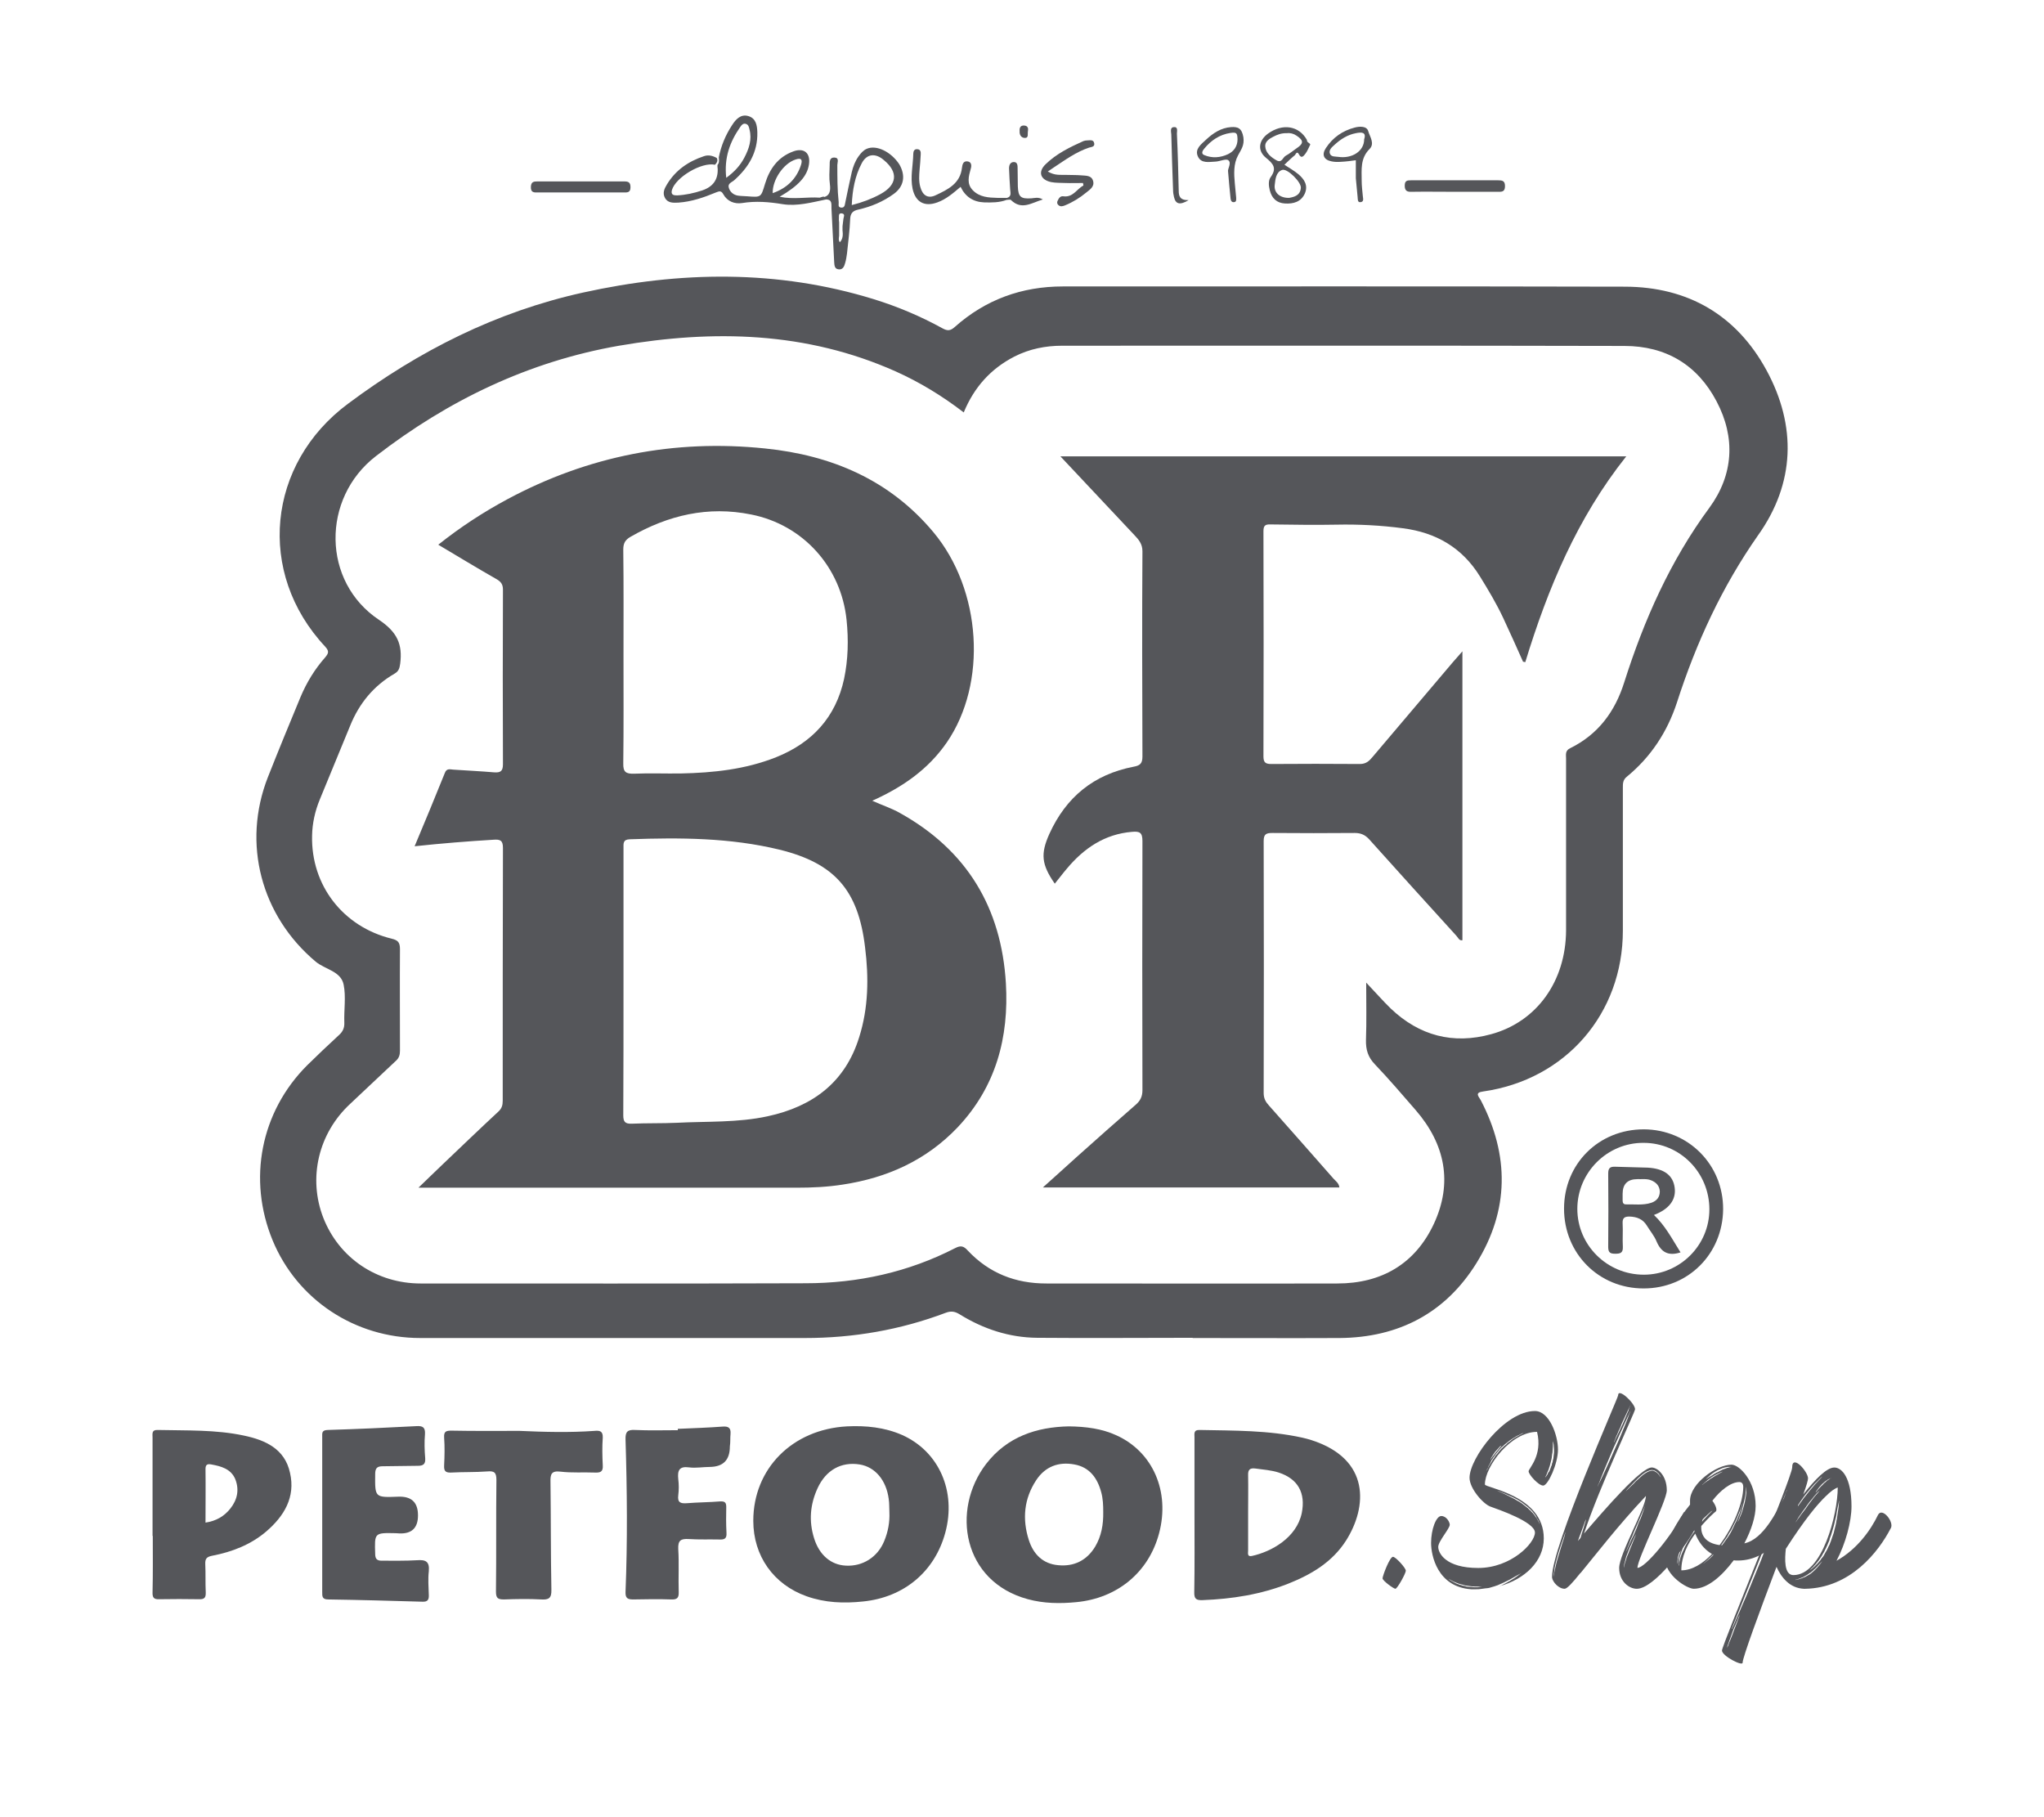 <svg viewBox="0 0 907.1 806.4" height="806.4" width="907.1" xmlns="http://www.w3.org/2000/svg" data-name="Calque 1" id="Calque_1">
  <g data-name="Calque 3" id="Calque_3">
    <g data-name="logo gris" id="logo_gris">
      <g>
        <g>
          <path style="fill: #55565a; stroke-width: 0px;" d="M495.5,636.9c-6.5-3-13.5-3.9-21.2-4-14.2.3-27.3,4.5-36.7,16.7-15.6,20.4-10.4,52.2,18.6,60,7,1.9,14.2,2,21.4,1.3,18.2-1.7,32.2-13.2,36.8-30.6,4.9-18.5-2.8-36.1-18.9-43.4h0ZM486,686.3c-3.7,6.1-9.4,8.9-16.4,8.2-6.8-.6-11-4.9-13-11.1-3-9.3-2.2-18.4,3.3-26.7,4-6,9.9-8.2,16.9-6.9,6.7,1.2,10.2,6,11.9,12.3.8,2.9.9,5.8.9,8.8.1,5.5-.8,10.7-3.6,15.4h0Z"></path>
          <path style="fill: #55565a; stroke-width: 0px;" d="M400.3,636.7c-7.8-3.4-16-4.2-24.4-3.8-24.3,1.3-41.6,18.8-41.6,41.9,0,15.6,9,28.3,23.7,33.5,8.2,2.9,16.5,3.2,25,2.3,18.1-1.8,31.8-13.2,36.5-30.5,5-18.4-2.8-36.1-19.2-43.4h0ZM392.4,683.8c-2.9,7.1-9.5,11.3-17,10.9-6.6-.3-11.8-4.7-14.1-12.1-2.4-7.6-1.8-15,1.5-22.2,3.7-8.1,10.5-11.9,18.7-10.6,6.8,1.1,11.8,6.9,12.9,15.3.3,2,.2,3.9.3,5.9.2,4.4-.6,8.7-2.3,12.8h0Z"></path>
          <path style="fill: #55565a; stroke-width: 0px;" d="M582,639c-1.3-.4-2.7-.8-4.1-1.1-15-3.3-30.2-3.1-45.5-3.4-2.8-.1-2.3,1.7-2.3,3.3v34.3h0c0,11.4.1,22.9-.1,34.3-.1,3.1.9,3.7,3.7,3.6,13.1-.5,25.8-2.5,38-7.3,10.3-4.1,19.6-9.6,25.7-19.2,9.3-14.7,11-36-15.4-44.5h0ZM577.7,671.4c-2.3,10.9-13.4,17.1-22.1,19-2.2.5-1.7-1.3-1.7-2.4v-16.9c0-5.6.1-11,0-16.5-.1-2.5.8-3.3,3.2-3,3.5.5,7,.7,10.4,1.8,8.5,2.8,12,9,10.2,18h0Z"></path>
          <path style="fill: #55565a; stroke-width: 0px;" d="M108.3,637c-12.6-2.7-25.5-2.2-38.3-2.5-2.8-.1-2.3,1.7-2.3,3.4v43.6h.1c0,8.3.1,16.6-.1,24.9-.1,2.4.5,3.3,2.9,3.2,5.9-.1,11.9-.1,17.8,0,2.5.1,3-.9,2.9-3.2-.2-4.1,0-8.2-.2-12.3-.1-2.4.5-3.3,3.1-3.8,8.8-1.7,17.1-4.9,24-10.8,7.9-6.8,13-15.2,10.5-26-2.3-10.6-10.9-14.5-20.4-16.5h0ZM102.2,669.4c-2.7,3.4-6.3,5.5-11,6.2,0-8.1.1-15.9,0-23.8,0-2.1,1-2.3,2.6-2,4.4.8,8.7,2,10.6,6.5,1.9,4.8.9,9.2-2.2,13.1Z"></path>
          <path style="fill: #55565a; stroke-width: 0px;" d="M190.3,697.2c.4-4.4-1.4-5.2-5.3-4.9-5.2.3-10.4.2-15.6.2-2,0-2.9-.7-2.9-3-.3-9.4-.4-9.4,9.1-9.2.6,0,1.1.1,1.7.1,5.5.2,8.2-2.5,8.2-8,0-5.8-2.9-8.5-8.7-8.3-10.5.4-10.4.4-10.3-10,0-2.6.8-3.5,3.3-3.5,5.2,0,10.4-.2,15.6-.2,2.4,0,3.5-.7,3.3-3.4-.3-3.5-.4-7.1-.1-10.6.2-3.1-1-3.8-3.9-3.6-13.1.7-26.2,1.3-39.3,1.7-2.7.1-2.4,1.4-2.4,3.2v68.6c0,2-.1,3.4,2.7,3.4,13.9.2,27.9.6,41.8,1,2.3.1,2.9-.9,2.8-3-.1-3.5-.4-7,0-10.5h0Z"></path>
          <path style="fill: #55565a; stroke-width: 0px;" d="M263.9,634.9c-11.1.8-22.3.5-33.4,0-10,0-20,.1-30-.1-2.4,0-3.6.2-3.4,3.1.3,4.1.2,8.2,0,12.3-.1,2.3.4,3.3,3,3.2,5.4-.3,10.7-.1,16.1-.5,3.2-.3,4.1.5,4.1,3.8-.2,16.5,0,33-.2,49.5,0,3,.9,3.5,3.6,3.5,5.5-.2,11-.3,16.5,0,3.4.2,4.6-.6,4.5-4.3-.3-15.9-.2-31.9-.4-47.8-.1-3.5.4-5.1,4.5-4.6,5,.6,10.1.2,15.2.4,2.4.1,3.7-.3,3.5-3.2-.2-4.1-.3-8.2,0-12.3.1-2.9-1.3-3.2-3.6-3h0Z"></path>
          <path style="fill: #55565a; stroke-width: 0px;" d="M324.2,636.2c.2-2.6-.9-3.4-3.5-3.2-6.6.5-13.2.7-19.9,1v.6c-6.3,0-12.7.2-19-.1-3.4-.2-4.3.9-4.2,4.2.7,22.6.9,45.1,0,67.7-.1,2.8,1,3.3,3.4,3.3,5.6-.1,11.3-.2,16.9,0,2.6.1,3.4-.7,3.3-3.3-.2-6.3.2-12.7-.2-19-.2-4,1.2-4.7,4.7-4.5,4.5.3,9,.1,13.5.2,2.2.1,3.4-.3,3.2-3-.2-3.8-.2-7.6-.1-11.4,0-2-.6-2.6-2.7-2.5-4.9.4-9.9.4-14.8.8-2.8.2-4.2-.3-3.8-3.5.3-2.4.3-4.8,0-7.2-.4-3.8.4-5.8,4.8-5.2,3,.4,6.2-.2,9.3-.2,5.9-.1,8.8-3.1,8.8-9.1.3-1.9.1-3.8.3-5.6h0Z"></path>
          <g style="isolation: isolate;">
            <path style="fill: #55565a; stroke-width: 0px;" d="M623.88,696.96c0,1.16-3.76,8-4.63,8-.77,0-5.69-3.57-5.69-4.63s3.18-9.55,4.63-9.55c1.16,0,5.69,4.92,5.69,6.17Z"></path>
            <path style="fill: #55565a; stroke-width: 0px;" d="M678.36,652.89c0-1.35,6.36-7.04,3.76-17.55-11.57,0-23.14,15.24-23.14,23.34,0,1.54,26.13,4.73,26.13,23.92,0,10.13-8.39,18.13-19.67,21.22.1-.1.39-.19.77-.29l2.03-1.06c1.45-.77,2.6-1.45,3.67-2.12,1.06-.67,1.74-1.25,2.41-1.74l.87-.58-.19.1-.77.39c-.68.39-1.54.77-2.6,1.45-1.06.67-2.22,1.25-3.66,1.93-.67.29-1.35.67-2.12.96-.19.1-.58.19-1.06.48l-1.16.39c-.67.29-1.45.39-2.22.68-.77.29-1.54.29-2.31.38l-2.12.29c-.67.1-1.25.1-1.93.1h-2.22c-14.95-1.06-17.74-15.04-17.74-20.54,0-5.98,2.22-11.96,4.53-11.96s3.76,2.7,3.76,3.86c0,1.74-5.11,7.33-5.11,9.84,0,2.7,3.18,9.35,17.74,9.35s25.17-10.99,25.17-15.72-16.49-10.32-19.67-11.48c-3.18-1.06-9.35-8-9.35-12.83,0-8.68,15.62-29.61,29.03-29.61,6.36,0,10.22,10.71,10.22,17.07s-4.44,16.01-6.56,16.01-6.46-4.92-6.46-6.27ZM658.5,704.1h-.67c-.48,0-1.16,0-1.93-.1-.67,0-1.54,0-2.6-.1-.29,0-.77-.1-1.45-.19l-1.45-.19-1.45-.39-1.45-.39c-.87-.29-1.74-.67-2.41-.96-.67-.39-1.25-.58-1.64-.87l-.58-.29.1.1.39.29c.39.29.96.58,1.64.96.68.39,1.35.77,2.41,1.06.48.29.96.19,1.45.48l1.45.29c.48.29,1.06.19,1.54.29.48,0,.96.1,1.45.1.29.1.77.1,1.45.1h1.16l1.93-.19h.67ZM675.85,636.02c.29-.19.68-.39,1.06-.48-.1,0-.19,0-.29.1-.1.1-.39.19-.77.29-.29.1-.67.19-1.16.48-.39.29-.87.39-1.35.67-.67.29-.96.67-1.64.96l-1.74,1.16-1.83,1.45c-.67.48-1.06,1.06-1.74,1.54-.67.67-1.06,1.06-1.54,1.74s-.96,1.06-1.35,1.74c-.48.67-.87,1.16-1.25,1.83-.39.48-.58.96-.87,1.64-.29.48-.48.96-.77,1.35-.29.48-.19.87-.48,1.16-.29.29-.19.39-.29.67-.1.1-.1.19-.1.29l.1-.19.39-.77c.1-.19.19-.58.48-1.06l.87-1.35.96-1.64c.39-.48.77-1.06,1.16-1.74.48-.48.96-1.06,1.45-1.74.48-.48.87-1.16,1.54-1.64.67-.67,1.06-1.06,1.74-1.54.48-.67,1.06-.96,1.74-1.45.48-.48,1.16-.87,1.64-1.25.67-.29.96-.67,1.64-.96.87-.48,1.64-.96,2.41-1.25ZM661.58,647.49c-.1.1-.1.19-.1.29q.1,0,.1-.1s0-.1.1-.19c.1-.29.19-.48.48-.87l.77-.96.87-1.16c.67-.77,1.25-1.45,1.74-2.12.29-.29.48-.39.58-.67l.19-.29-.29.19c-.29.1-.39.29-.67.58l-.87.96-.96,1.06-.87,1.25c-.29.39-.39.77-.68,1.06-.29.38-.29.67-.39.96ZM665.34,661.76l-.68-.19c-.1,0-.19,0-.29-.1l.19.1.77.29,2.6,1.16,3.47,1.74c.67.39,1.35.67,2.03,1.16.67.29,1.25.77,1.93,1.16l1.83,1.45c.29.29.58.39.87.68l.77.77c.29.19.58.48.77.77l.67.67c.58.67.96,1.16,1.16,1.54.48.58.77,1.06.87,1.35.29.48.48.77.58,1.06l.48.96c0-.1,0-.19-.1-.29l-.29-.77c-.1-.29-.29-.67-.58-1.06-.29-.48-.48-.77-.77-1.45-.29-.48-.67-.96-1.06-1.45l-.67-.87c-.29-.19-.58-.48-.77-.77-.19-.1-.48-.39-.87-.77-.29-.29-.48-.39-.87-.68l-1.83-1.45-1.93-1.25-2.03-1.06-1.93-.87-1.74-.77-2.6-1.06ZM685.98,655.01c-.1.38-.19.58-.19.48q-.1.1-.1.19l.1-.1.39-.48c.1-.29.29-.48.48-.67.1-.19.19-.58.48-1.06l.39-.48.29-.67c.1-.39.39-.87.48-1.35.29-.48.39-.87.48-1.54.29-.48.29-1.06.39-1.54.29-.67.19-1.16.29-1.64l.19-1.64c0-1.06,0-1.93-.1-2.8,0-.77-.19-1.45-.29-1.93-.1-.1-.1-.29-.1-.58v-.19,2.7l-.19,2.8c-.29,1.06-.19,2.03-.48,3.09l-.39,1.54-.39,1.54c-.29.48-.19.87-.48,1.35-.1.48-.29.87-.48,1.16l-.39,1.06-.39.77Z"></path>
            <path style="fill: #55565a; stroke-width: 0px;" d="M752.61,677.68c-3.86,7.71-18.42,27.29-26.23,27.29-3.28,0-7.81-3.09-7.81-9.26s11.86-26.71,11.86-31.92c-12.44,13.21-22.18,25.94-28.64,33.75,0,.1-.19.29-.48.48-3.47,4.34-5.88,6.94-6.94,6.94-2.7,0-5.3-2.99-5.59-4.92v-.48c0-13.5,29.32-79.27,29.32-80.43,0-3.57,7.52,3.57,7.52,6.17,0,1.25-15.72,34.24-22.66,55.16,9.35-10.9,25.27-29.32,30.09-29.32,2.22,0,6.65,3.28,6.65,10.12,0,4.82-13.02,30.28-13.02,34.43,3.57,0,15.43-14.56,20.54-24.59.77-1.06,7.23,2.41,5.4,6.56ZM694.85,679.7l.29-.87-.29.87c-.29.67-.58,1.25-.87,2.31-.29,1.06-.77,2.12-1.16,3.28l-1.25,3.86-1.06,3.86c-.29,1.25-.58,2.41-.67,3.47-.1.67-.19,1.06-.19,1.35-.1.29-.1.58-.1,1.06,0,.29.1.58.1.67v.29-.96c0-.29.1-.67.1-1.06l.29-1.35.77-3.38,1.16-3.86,1.16-3.86c.39-1.16.77-2.22,1.06-3.28s.39-1.74.67-2.41ZM701.41,682.4c.39-1.45.87-2.8,1.25-4.05s.67-2.41.96-3.18l.19-.87c0-.1,0-.29.1-.39l-.48,1.16-1.16,3.18c-.48,1.25-.96,2.8-1.64,4.44l-.39,1.06,1.16-1.35ZM709.12,659.16c-.1.19-.1.29-.1.39.19-.48.39-.96.68-1.45l1.83-3.76,2.41-5.3,2.7-6.08c1.06-2.22,1.83-4.24,2.7-6.17l2.22-5.4c.67-1.54,1.06-2.8,1.45-3.86.29-.58.48-1.06.58-1.54l-.19.39c-.1.19-.19.58-.48,1.06l-1.74,3.76-2.41,5.3c-.87,1.93-1.74,3.95-2.8,6.17l-2.6,6.17c-.87,1.93-1.54,3.76-2.22,5.4-.67,1.54-1.16,2.8-1.54,3.86-.29.48-.39.77-.48,1.06ZM716.45,639.39l-.29.77c.1-.19.29-.39.39-.67l.87-1.93,1.25-2.6,1.45-3.09,1.35-3.09c.39-1.06.77-1.93,1.16-2.7.29-.77.39-1.45.67-1.93l.29-.77-3.86,8.29c-.29.96-.77,2.03-1.35,3.09-.39,1.06-.77,1.93-1.16,2.7-.39.87-.48,1.45-.77,1.93ZM726.19,680.47l-.29.58c-.29.39-.58,1.06-.87,1.74-.29.67-.67,1.35-1.06,2.41-.48.87-.87,1.74-1.25,2.8l-1.06,2.8c-.29,1.06-.39,1.83-.68,2.6-.29.77-.19,1.45-.29,1.83v.77-.19c0-.19,0-.39.1-.58.1-.39.1-1.06.39-1.83.29-.67.48-1.45.77-2.51.39-.87.77-1.74,1.16-2.8.39-1.06.77-1.93,1.16-2.8.29-.87.67-1.74.96-2.41l.96-2.41ZM732.17,652.7c.68-.1,1.16-.29,1.83,0,.48.19.87.48,1.35.77.77.67,1.25,1.45,1.64,1.93.1.19.19.39.39.58q.1.1.1.19l-.1-.19c-.19-.1-.29-.39-.39-.67s-.29-.58-.58-.87c-.19-.48-.48-.77-.87-1.06-.48-.48-1.06-.87-1.54-.96-.68-.19-1.25-.19-1.83,0-1.45.39-2.51,1.16-3.57,2.03-1.06.87-1.93,1.74-2.99,2.8l-2.41,2.51c-.77.77-1.35,1.45-1.74,1.93l-.67.67.67-.67c.48-.39,1.06-.96,1.83-1.74s1.64-1.45,2.51-2.51c1.06-.87,1.93-1.83,2.99-2.7s2.22-1.64,3.38-2.02ZM728.02,674.01l1.25-3.47c.39-1.06.58-1.83.87-2.51l.19-.67c0-.1,0-.19.1-.29-.1,0-.1.1-.1.19l-.19.77-1.06,2.41c-.77,2.02-1.93,4.72-3.09,7.33-.67,1.45-1.16,2.7-1.64,3.95-.68,1.25-1.06,2.41-1.45,3.47l-.96,2.41c-.19.29-.29.67-.39.96.1-.29.29-.58.48-.87l1.06-2.41c.48-1.06.87-2.22,1.54-3.38.67-1.25,1.06-2.51,1.74-3.95.48-1.45.96-2.7,1.64-3.95Z"></path>
            <path style="fill: #55565a; stroke-width: 0px;" d="M797.93,668.51c-3.28,8.39-11.48,23.92-26.71,23.92-.67,0-1.16,0-1.83-.1-5.4,7.23-11.77,12.63-17.74,12.63-2.8,0-12.83-5.79-12.83-13.89,0-6.85,5.98-17.17,11.19-23.43v-1.83c0-7.43,11.67-15.91,18.42-15.91,3.47,0,10.7,7.23,10.7,18.32,0,4.73-1.93,10.71-5.01,16.59,8.68-1.83,14.27-14.37,17.94-20.64,1.25-2.31,6.36,3.09,5.88,4.34ZM744.89,691.37c0-.19.1-.48.19-.87.29-.68.39-1.35.67-2.03.1-.68.39-1.35.77-2.03l.77-1.74c.29-.48.19-.87.48-1.16l.29-.48-.29.48c-.29.29-.39.67-.68,1.06l-.87,1.74-.87,1.93c-.29.68-.29,1.45-.58,2.12-.1.39-.19.67-.19.96s-.1.58-.1.87c-.1.67-.1.96-.1,1.35v.48-.1c0-.1.1-.1.1-.38,0-.39.1-.68.19-1.35,0-.19.1-.48.19-.87ZM745.95,690.6c.19-.67.48-1.35.77-2.03l.58-1.16c.1-.29.19-.68.48-1.16l1.25-2.31,1.45-2.31c.48-.77,1.06-1.45,1.54-2.12l-.29-.87-.29.29c-.48.77-1.06,1.45-1.54,2.31l-1.45,2.31-1.25,2.41c-.29.48-.39.87-.48,1.25-.29.39-.19.77-.48,1.16-.29.77-.39,1.45-.68,2.12l-.29.96c0,.29-.1.67-.1.96-.1.68-.19,1.16-.19,1.45-.1.39,0,.67,0,.96v.29-.29c.1-.19.1-.48.1-.96.1-.39.1-.77.39-1.45.1-.67.19-1.16.48-1.83ZM759.75,689.54c-3.76-2.22-5.98-5.5-7.43-9.06-3.38,4.53-6.17,10.12-6.17,16.3,4.73,0,9.45-2.89,13.6-7.23ZM763.12,685.58c6.27-8.29,10.51-19,10.51-25.75,0-1.45-.58-2.22-1.74-2.22-3.76,0-8.39,3.66-11.96,8.29,1.45,1.93,2.22,4.05,1.54,4.73-.67.48-3.38,2.89-6.46,6.46-.29,4.15,1.93,7.62,8.1,8.49ZM760.42,689.92c-.1,0-.1-.1-.19-.1l-1.06,1.06c-.67.48-1.06,1.06-1.54,1.45-.48.48-.96.77-1.25,1.06l-.87.77c-.1.1-.19.19-.29.19l1.16-.87,1.35-1.06c.48-.38.96-.77,1.64-1.45.39-.29.67-.67,1.06-1.06ZM755.6,674.2l-.29,1.06c.48-.67.96-1.16,1.45-1.64l1.35-1.45.96-.96.96-.96-.29.19c-.29.1-.48.29-.77.58-.68.67-1.45,1.25-2.51,2.31l-.87.87ZM755.69,658.58l-.29.29h.1l.29-.29.96-.77c.39-.29.77-.58,1.45-.96.48-.39.87-.77,1.54-1.06l1.64-1.06c.68-.29,1.06-.58,1.54-.87l1.06-.58.39-.19v-.1c-.1.1-.29.1-.48.19-.19.1-.58.19-1.06.48-1.06.48-2.12,1.06-3.28,1.83-1.06.67-2.12,1.54-2.89,2.22l-.96.87ZM757.24,656.17l-.1.1.48-.29c.29-.29.67-.39,1.16-.77.67-.29,1.06-.67,1.74-1.06.29-.29.67-.29.96-.58.39-.29.67-.19,1.06-.48l1.06-.58.96-.48c.67-.29,1.35-.39,1.83-.67.39-.1.68-.19.77-.19l.68-.19h.39q.1,0,.1-.1h-1.16c-.39,0-.67,0-.87.1-.1,0-.48.1-.96.19l-.96.29-2.22.96c-.67.39-1.35.77-2.02,1.25-.58.39-1.06.77-1.54,1.25-.58.48-.96.77-1.06.96-.29.1-.19.19-.29.29ZM769.2,677.77c.29-.48.39-.96.67-1.45.48-.87.87-1.74,1.25-2.6.29-.87.67-1.64.96-2.41l1.16-3.76c.1-.48.19-.87.29-.96.1-.1.1-.29.1-.39,0,.1,0,.29-.1.39-.1.29-.29.58-.39.96-.29.87-.67,2.22-1.35,3.67l-.96,2.41c-.39.87-.77,1.74-1.25,2.6l-.67,1.35c-.29.48-.39.96-.67,1.35-.68,1.06-1.16,1.74-1.64,2.8-.67.87-1.16,1.74-1.83,2.6l-.96,1.35h.39l.87-1.16c.67-.87,1.16-1.74,1.83-2.6.67-1.06,1.16-1.74,1.64-2.8l.67-1.35ZM774.02,667.74c.29-1.06.48-2.02.58-2.89.29-1.06.29-1.93.39-2.7v-2.6.19c0,.1-.1.29-.1.58,0,.39-.1,1.06-.19,1.83s-.1,1.54-.39,2.6l-.67,2.89-.77,2.99-.87,2.41c-.29.77-.39,1.35-.67,1.74-.1.19-.1.39-.1.48s0,.1-.1.19l.29-.58c.29-.39.48-.96.77-1.74.29-.67.68-1.54.96-2.41l.87-2.99Z"></path>
            <path style="fill: #55565a; stroke-width: 0px;" d="M839.11,678.06c-5.4,10.51-17.94,26.62-38.09,26.91h-.48c-6.27-.29-10.03-5.01-12.15-9.74-7.52,19.87-15.04,40.21-15.04,42.53,0,1.74-9.16-2.99-9.16-5.4s31.15-77.05,31.15-81.2c0-6.17,7.04,1.83,7.04,4.82,0,.67-.67,3.28-2.12,7.14,5.4-6.85,10.42-11.96,13.79-11.96s7.62,4.53,7.62,17.26c0,6.65-2.6,16.49-6.65,24.11,9.35-5.21,15.33-13.89,18.42-20.35,1.83-3.57,7.23,3.09,5.69,5.88ZM771.31,718.66l.87-2.31-.29.58c-.29.39-.48,1.06-.77,1.74-.29.68-.67,1.45-.96,2.31-.39.87-.77,1.64-1.16,2.7-.29,1.06-.68,1.83-.96,2.7l-.87,2.41-.58,1.74-.19.67.29-.58c.29-.39.39-.96.67-1.74.29-.67.67-1.45.96-2.31.39-.87.68-1.74,1.06-2.8.67-1.83,1.45-3.66,1.93-5.11ZM792.72,661.86l.29-.67h-.1l-.96,2.7c-.67,1.83-1.64,3.95-2.7,6.94-2.31,5.79-5.4,13.41-8.39,21.12l-8.49,21.22-3.86,9.55.1.1.29-.67c.29-.48.48-1.06.87-1.93.67-1.83,1.83-3.95,2.99-6.94,1.25-2.8,2.7-6.17,4.15-9.74l4.63-11.28c1.45-3.86,2.89-7.71,4.34-11.28,1.45-3.76,2.7-6.94,3.76-9.93l1.35-4.05c.48-1.16.77-2.22,1.06-3.09.29-.87.39-1.54.67-2.02ZM795.9,698.89c12.83,0,19.67-27.1,19.67-38.86-1.45.48-3.18,1.74-5.3,3.86-3.76,3.57-9.35,10.32-17.74,23.34-.48,4.34-.87,11.67,3.38,11.67ZM796,671.12c-.19.29-.29.58-.39.87q0-.1.1-.19s.1-.19.39-.58l1.25-2.12,2.03-2.8c.67-1.06,1.54-2.12,2.41-3.18.77-1.06,1.64-2.02,2.51-3.09.77-.96,1.54-1.83,2.31-2.6l1.64-1.74c.29-.29.29-.48.39-.58l.19-.19-.19.19-.48.48c-.39.39-1.06.96-1.74,1.74-.77.67-1.54,1.45-2.41,2.51l-2.6,3.09c-.77,1.06-1.64,2.12-2.31,3.18-.77,1.06-1.25,2.03-1.93,2.89l-1.16,2.12ZM807.77,661.09l-1.54,1.54c-.67.67-1.25,1.45-1.93,2.31-.77.87-1.45,1.74-2.22,2.8-.67,1.06-1.35,1.93-2.03,2.8-.67,1.06-1.25,1.83-1.74,2.51l-1.16,1.93-.39.67.48-.67c.29-.39.58-.96,1.25-1.74.48-.77,1.16-1.64,1.83-2.51.68-.87,1.35-1.74,2.03-2.8l2.12-2.8c.67-.87,1.25-1.64,1.93-2.31s.96-1.35,1.35-1.74c.19-.29.39-.48.58-.58l-.58.58ZM808.44,693.11l.29-.39.1-.1-1.64,1.64c-.48.67-.96,1.06-1.64,1.74-.29.19-.58.48-1.06.96l-1.06.87c-.29.1-.67.39-1.16.77-.39.29-.77.39-1.16.68l-1.06.58-1.06.39c-.67.29-1.16.48-1.64.58-.1.1-.29.1-.48.1q-.1,0-.1.1h.1c.19,0,.39,0,.48-.1.48-.1,1.06-.19,1.74-.48.29-.1.67-.1,1.06-.39.29-.1.67-.19,1.16-.48l1.16-.67c.29-.1.77-.39,1.25-.77,1.45-1.16,2.8-2.6,3.66-3.67l1.06-1.35ZM813.84,679.89l.77-3.09c.29-1.06.29-1.93.58-2.99l.39-2.6c.29-1.64.39-2.89.48-3.95,0-.48.1-.77.1-1.06v-.38l-.29,1.45c-.29,1.06-.48,2.31-.77,3.86-.1.87-.19,1.74-.48,2.6l-.67,2.89-.87,2.99c-.29,1.06-.58,2.02-1.06,3.09-.1.67-.19,1.06-.48,1.54-.29.48-.39,1.06-.67,1.54-.29.48-.39.96-.67,1.45-.29.39-.39.87-.67,1.35-.68.87-.87,1.74-1.54,2.51l-.77,1.16-.77.96c-.48.68-.96,1.16-1.45,1.64-.1.19-.29.39-.58.67-.19.1-.39.29-.67.58l-1.06,1.06.29-.29c.29-.29.58-.39.96-.67l.58-.48.67-.58,1.64-1.64c.29-.29.48-.67.87-.96l.77-1.16c.68-.67,1.16-1.54,1.64-2.51.29-.39.48-.87.77-1.35s.39-.96.67-1.45c.29-.39.48-.87.68-1.54.29-.48.29-.87.58-1.54l1.06-3.09ZM809.98,657.33l-1.35,1.16-1.16,1.25-.96,1.25-.58.87-.19.39.29-.29c.29-.29.39-.48.67-.87.67-.67,1.35-1.54,2.22-2.31.39-.48.77-.87,1.25-1.16l.58-.58c.29-.1.29-.29.58-.39.39-.19.67-.39.87-.58.1,0,.19-.1.29-.1s.1,0,.1-.1l-.39.19c-.39.1-.68.29-.96.39l-1.25.87Z"></path>
          </g>
        </g>
        <g>
          <g>
            <path style="fill: #55565a; stroke-width: 0px;" d="M384.7,66c-1.6.7-2.7,2-3.7,3.4-1.5,2.1-2.4,4.5-3,7-1,4.5-2,9.1-2.9,13.6-.2,1.2-.4,2.3-1.9,2.1-1.5-.2-.9-1.5-1-2.4-.6-5.5-.6-11-.6-16.5,0-1.2,1-3.2-1.3-3.3-2.2-.1-2.1,1.9-2.1,3.4-.1,2.8-.3,5.7.1,8.5.4,3-.2,4.9-2.4,5.6-.6-.4-1.3.1-2.1.3-5.7-.4-11.6.9-17.8-.4,8.4-4.9,12.2-9.1,13-14.3.8-5.1-2.2-7.6-7-5.8-6.8,2.5-10.5,7.8-12.5,14.4-1.8,5.9-1.6,6-7.8,5.5-1.4-.1-2.8-.1-4.2-.3-1.9-.3-3.4-1.5-4-3.3-.8-2.1,1.3-2.6,2.3-3.5,6.4-5.7,10.5-12.4,10.3-21.3-.1-3.1-.6-6.2-4-7.2s-5.6,1.5-7.2,4c-2.9,4.4-4.9,9.2-5.9,14.3.1,1.2.3,2.4-.6,3.4,0,.6,0,1.1.1,1.7.2,4.8-2.1,8-6.9,9.6-3.6,1.2-7.3,2-11.1,2.2-1.5,0-2.9-.2-2.3-2.4,1.7-5.7,13.2-12.5,19.1-11.2.9-.9,1.4-1.8.8-3-1.8-1-3.7-1.5-5.7-.8-6.9,2.3-12.6,6.2-16.4,12.5-1.1,1.8-2.1,3.8-.9,6,1.3,2.4,3.8,2.2,6,2.1,5.8-.4,11.3-2.3,16.6-4.5,1.5-.6,2.4-.9,3.3.8,1.8,3.2,5,4.4,8.3,3.9,6.1-1,12-.5,18.1.5,6.4,1,12.8-.8,19.2-2.1,2.9,0,2.3,2.3,2.4,4,.4,7.9.8,15.8,1.2,23.7.1,1.4.1,3.1,1.9,3.3,2,.3,2.6-1.4,3-2.9.4-1.3.6-2.8.8-4.2.5-5,1.2-10.1,1.4-15.2.1-2.6,1.2-3.7,3.6-4.2,5.7-1.3,11-3.5,15.8-7,4.5-3.3,5.3-8.1,2.4-13.1-3.7-5.6-10.1-8.7-14.4-6.9h0ZM328.4,56.5c.6-.9,1.4-2,2.7-1.5,1,.3,1.3,1.4,1.5,2.4,1.2,4.5-.2,8.6-2.3,12.6-1.8,3.4-4.3,6.2-8,8.9-1-8.9,1.6-15.9,6.1-22.4h0ZM353,70.8c2.6-.9,3.2,0,2.5,2.3-2,6.3-6.3,10.4-12.6,12.6-.1-6.1,4.9-13.2,10.1-14.9ZM374.3,97.1c-.1,1.1-.3,2.2-.4,3.3v1.7c-.1,0-.1.1-.2.2l.2-.2c.2,1.9.3,3.8-1.2,5.4-.7-1-.4-2-.3-2.9v-5.9c0-.6-.2-1.1-.1-1.7.1-1-.4-2.6,1.4-2.3,1.5.3.7,1.6.6,2.4h0ZM390.6,86.2c-3.9,2.1-7.9,3.6-12.6,4.8.3-6.7,1.4-12.8,4.4-18.5,2.2-4.3,6.1-4.7,9.8-1.5,6.6,5.4,6,11.1-1.6,15.2h0Z"></path>
            <path style="fill: #55565a; stroke-width: 0px;" d="M576.4,68.4c1.2,2.3,2.2.7,3-.3.9-1.2,1.4-2.7,2.1-4-.4-.8-1.6-.9-1.5-2h0c-3.5-6.3-10.8-7.5-17.3-2.8-4.1,3-4.8,7.5-.9,10.7,3.2,2.6,5,4.6,2.1,8.6-1.1,1.5-.9,3.8-.4,5.8.9,3.6,3.1,5.7,6.8,5.9,3.7.2,7.1-.7,8.8-4.5,1.5-3.6-.3-6.3-2.9-8.5-1.8-1.5-3.9-2.7-6.2-4.2,1.6-1.5,3.1-3,4.7-4.3.3-.4.9-1.9,1.7-.4h0ZM577.3,83.4c-.3,3.4-3,4-5.2,4.4-4.1.1-6.8-2.3-6.4-5.7.3-2.5.5-5.7,3.3-6.7,2.3-.8,8.6,5.5,8.3,8h0ZM566.6,71.2c-2.5-1.4-4.9-3.3-5.1-6.2-.2-2.1,1.7-3.4,3.5-4.3,1.9-1,3.8-1.7,6.1-1.6,1.5-.2,3,.2,4.3,1.1,3.2,2.1,3.2,3.5,0,5.6-1.6,1.1-3.1,2.4-4.8,3.3-1.3.7-1.7,3.3-4,2.1h0Z"></path>
            <path style="fill: #55565a; stroke-width: 0px;" d="M483.3,65.5c1-.3,2.6-.3,2.3-1.9-.3-1.8-1.9-1.3-3.1-1.3-.5,0-1.2.1-1.7.3-6,2.7-12,5.6-16.8,10.3-3.5,3.4-2.3,6.9,2.5,7.9,2,.4,4.2.3,6.3.4,2.6.1,5.2,0,7.8,0,.1.4.2.8.2,1.1-3,1.6-4.6,5.4-8.9,4.8-1.3-.2-2,.8-2.5,1.9-.4.7-.3,1.4.2,1.9,1,1,2.1.6,3.1.2,3.4-1.4,6.5-3.3,9.4-5.7,1.6-1.3,3.7-2.6,3-5.1-.7-2.6-3.3-2.3-5.3-2.5-2.2-.2-4.5-.1-6.8-.2-2.4-.1-4.8.4-8-1.5,1.2-.8,2-1.4,2.8-1.9,5-3.3,9.8-6.8,15.5-8.7h0Z"></path>
            <path style="fill: #55565a; stroke-width: 0px;" d="M664.8,80h-38.5c-1.8,0-2.9.1-2.9,2.4s1.1,2.8,3.1,2.7c6.2-.1,12.4,0,18.6,0h19.5c1.7,0,3.3.2,3.3-2.5,0-2.4-1.2-2.6-3.1-2.6h0Z"></path>
            <path style="fill: #55565a; stroke-width: 0px;" d="M277,80.5h-38.4c-1.7,0-2.9.1-3,2.4-.1,2.7,1.5,2.5,3.2,2.5h38c1.6,0,3,.1,3-2.3,0-2.2-.9-2.6-2.8-2.6h0Z"></path>
            <path style="fill: #55565a; stroke-width: 0px;" d="M546.3,56.4c-4.4.3-8,2.7-11.1,5.6-2.1,2-5.1,4.1-3.6,7.4s5,2.4,7.9,2.3c1.9-.1,4.6-1.4,5.6-.6,1.6,1.2-.4,3.9-.1,5,.4,4.6.7,8.2,1.1,11.9.1.9.4,1.8,1.5,1.7,1.2-.1,1-1.1,1-2-.2-2.1-.4-4.2-.6-6.3-.4-4.2-.6-8.7,1.4-12.4,1.4-2.7,2.9-4.4,2.4-8.1-.7-4.1-2.5-4.7-5.5-4.5h0ZM545,68.4c-3.4,1.6-7.1,1.9-10.6.4-1.5-.6-.7-2,0-2.8,3-3.7,6.9-6.3,11.6-7,2.8-.4,3.1,0,3.2,2.8,0,3-1.5,5.3-4.2,6.6Z"></path>
            <path style="fill: #55565a; stroke-width: 0px;" d="M601.2,56.6c-5.4,1.4-9.7,4.4-12.8,9.1-1.9,2.9-1,5.2,2.5,5.9,1.4.3,2.8.3,4.2.2,2.2-.1,4.4-.4,6.6-.7v8c.2,2.2.5,5.3.8,8.4.1.9-.1,2.4,1.3,2.2,1.6-.2,1.1-1.6,1-2.7-.2-2.2-.5-4.5-.5-6.7,0-5-.7-10,3.5-14.2,2.4-2.4.1-5.5-.6-7.9-.6-2.3-3.8-2.2-6-1.6h0ZM605.4,61.8c0,5.3-5.4,8.7-11.5,7.8-1.3-.2-3.1.1-3.7-1.4-.6-1.7.9-2.9,2-3.9,2.7-2.5,5.8-4.5,9.5-5.2,2.4-.5,4.8-.6,3.7,2.7h0Z"></path>
            <path style="fill: #55565a; stroke-width: 0px;" d="M457.7,88c-4.7.3-5.8-.6-6-5.3-.1-2.7,0-5.4-.1-8,0-1.2,0-2.9-1.8-2.8-1.5.1-2,1.4-2,2.8.1,3.1.3,6.2.5,9.3.1,1.5.7,3.2-1.4,3.8h-4.2c-4-.1-8-.3-11-3.4-2.8-2.9-1.8-6.2-.9-9.5.4-1.2.5-3.1-1.5-3.3s-2.2,1.6-2.4,2.9c-.8,7-6.3,9.6-11.6,12.1-3.5,1.7-5.9.1-6.9-3.7-.7-2.5-.5-5-.3-7.6.2-2.2.4-4.5.5-6.7.1-1.2-.1-2.4-1.6-2.4-1.2-.1-1.7.9-1.7,2-.1,5.2-1.4,10.4-.3,15.6,1.3,5.9,5.3,8.1,11,6,3.9-1.4,7-4.1,10.3-6.9,2.1,4.4,5.6,6.7,10.4,6.9,3.4.1,6.8.1,10-1.1.7,0,1.7-.3,2,.1,4.7,4.5,8.9,1.3,14.1-.3-2.1-1.2-3.6-.6-5.1-.5Z"></path>
            <path style="fill: #55565a; stroke-width: 0px;" d="M523.1,84.6c-.2-8.4-.4-16.9-.8-25.3,0-1.1.6-3.1-1.4-2.9-1.7.1-1.2,2-1.1,3.2.2,8.3.5,16.6.8,24.9,0,1,.2,2,.4,2.9.7,3.1,2.5,3.8,6.5,1.4-3.9.1-4.4-1.8-4.4-4.2h0Z"></path>
            <path style="fill: #55565a; stroke-width: 0px;" d="M454.7,61.2c2,.1,1.2-1.8,1.5-3.1.2-1.1,0-2.3-1.7-2.4-1.8-.1-2.1,1.2-2,2.5-.1,1.4.5,2.9,2.2,3h0Z"></path>
          </g>
          <g>
            <path style="fill: #55565a; stroke-width: 0px;" d="M783.9,164.2c-13.3-24.4-34.8-36.9-62.7-37-83.2-.2-166.3-.1-249.5-.1-18.2,0-34.3,5.8-48,18-1.9,1.7-3.2,1.8-5.4.6-9.8-5.4-20-9.7-30.7-13-42.6-13.1-85.7-12.4-128.8-2.9-38.5,8.5-72.8,25.8-104.3,49.3-36,26.7-40.8,75.1-10.2,107.8,1.8,2,1.6,2.9,0,4.8-4.6,5.2-8.2,11.1-10.9,17.5-4.9,11.8-9.8,23.7-14.5,35.6-11.6,29.5-3,61.6,21.2,81.9,4.2,3.5,11.2,4.2,12.4,10.2,1.1,5.4.1,11.2.3,16.9.1,2.3-.7,4-2.4,5.5-4.8,4.4-9.5,8.9-14.1,13.4-20.6,20.6-26.5,50.6-15.3,77.7,10.9,26.3,36.5,43.3,65.5,43.3h170.7c21.5,0,42.4-3.6,62.5-11.2,2.4-.9,4.1-.6,6.2.7,10.5,6.5,22,10.3,34.4,10.4,23,.2,46,0,69,0v.1c21.7,0,43.5.1,65.2,0,26.1-.2,46.9-11,60.7-33.2,14.6-23.5,14.7-47.9,1.9-72.4-.8-1.5-2.9-3.3,1.1-3.8,36.6-5.2,62-34.5,62-71.4v-63.1c0-2-.1-3.7,1.8-5.2,10.6-8.7,17.9-19.8,22.2-32.9,8.5-26.4,19.9-51.2,36-74.2,16.4-23,17.2-48.5,3.7-73.3h0ZM758.6,225.3c-17.4,23.6-29,49.8-37.8,77.5-4.1,13-11.6,23.1-24,29.2-2.3,1.1-1.8,2.9-1.8,4.6v76.2c-.1,22.6-13,40.6-33.3,46.1-16.8,4.6-31.8.7-44.5-11.4-3.5-3.4-6.7-7.1-10.9-11.5,0,9.2.2,17.3-.1,25.4-.1,4.4.9,7.7,4,10.9,6.2,6.5,12.1,13.4,18,20.2,13.2,15.2,16.6,32.4,8.1,50.6-8.3,17.7-23.2,26.4-42.8,26.4-43.1.1-86.1,0-129.2,0-13.7,0-25.4-4.6-34.8-14.6-1.8-2-3.1-2.4-5.6-1.1-20.8,10.7-43.2,15.6-66.5,15.6-56.9.2-113.8.1-170.7.1-19.5,0-36.2-11.3-43.2-29.1-6.9-17.7-2.2-37.6,12-50.7,6.8-6.3,13.5-12.8,20.3-19.1,1.4-1.3,1.7-2.7,1.7-4.5,0-15-.1-29.9,0-44.9,0-3-.8-4-3.7-4.7-21.6-5.3-35.8-23.7-35.3-45.7.1-5.5,1.3-10.9,3.4-16,4.5-11,9-21.9,13.5-32.8,4-9.9,10.4-17.7,19.7-23.1,1.9-1.1,2.2-2.4,2.5-4.4,1.1-8.6-1.3-14-9.3-19.4-25.5-16.9-25.7-54-1.5-72.7,32.1-24.8,67.8-42,107.9-49,41.9-7.2,83.1-6.3,122.8,11.4,10.7,4.8,20.7,10.9,30.2,18.2,4.6-11.2,12-19.4,22.5-24.8,6.7-3.4,13.8-4.8,21.2-4.8,83.2,0,166.3-.1,249.5.1,18.4,0,32.4,8.4,40.9,24.6,8.5,16.1,7.5,32.6-3.2,47.2h0Z"></path>
            <path style="fill: #55565a; stroke-width: 0px;" d="M729.5,501.1c-20,0-35.4,15.3-35.4,35.2s15.4,35.4,35.3,35.4,35.1-15.4,35.3-35.1c.1-19.8-15.4-35.4-35.2-35.5ZM729.5,565.6c-16.3,0-29.5-13.1-29.5-29.2s13.2-29.4,29.4-29.3c16.2,0,29.2,13.2,29.2,29.5,0,16-13.1,29-29.1,29h0Z"></path>
            <path style="fill: #55565a; stroke-width: 0px;" d="M399.3,360.7c-3.7-2.1-7.8-3.4-12.2-5.4,13.6-6.1,24.9-14,33.1-25.9,18-26.2,15.5-67.6-6-93.3-19.4-23.2-45.2-34.1-74.6-37.1-40.3-4.2-78.6,3.3-114.4,22.5-10.8,5.8-20.9,12.4-30.7,20.2,8.9,5.3,17.3,10.4,25.9,15.3,1.9,1.1,2.8,2.3,2.8,4.6-.1,25.8-.1,51.7,0,77.5,0,3.1-1.1,3.8-3.9,3.6-6-.5-12.1-.8-18.1-1.2-1.5-.1-3-.7-3.8,1.5-4.3,10.7-8.7,21.3-13.4,32.5,12.1-1.3,23.5-2.2,35-2.9,2.9-.2,4.2.2,4.2,3.6-.1,37.4-.1,74.8-.1,112.2,0,2-.4,3.4-1.9,4.8-8.3,7.7-16.4,15.5-24.6,23.3-3.4,3.2-6.7,6.5-10.9,10.5h167.7c6.9,0,13.8-.3,20.7-1.4,19.7-3,37-10.8,50.9-25.4,17-18,22.8-39.9,21.4-63.9-2-33.4-17.2-59-47.1-75.6h0ZM276.7,291.3c0-15.8.1-31.6-.1-47.4,0-2.8.8-4.3,3.2-5.7,16.7-9.6,34.4-13.8,53.6-9.9,23.1,4.6,39.9,23.4,42.3,46.8.9,8.8.7,17.5-1.1,26.1-3.7,17.1-14.2,28.4-30.2,34.8-13.6,5.4-27.8,6.9-42.3,7.2-6.9.1-13.8-.2-20.7.1-3.6.1-4.9-.7-4.8-4.6.2-15.8.1-31.6.1-47.4h0ZM381.3,460.2c-6.2,20.1-20.7,30.8-40.6,35.1-13.3,2.9-26.9,2.2-40.4,2.9-6.6.3-13.2.1-19.9.4-3,.1-3.8-.8-3.8-3.8.1-19.9.1-39.8.1-59.7v-58.8c0-2-.3-3.8,2.8-3.9,22.3-.8,44.6-.7,66.4,4.6,24.5,6,35,18,38,43.3,1.7,13.5,1.5,26.9-2.6,39.9h0Z"></path>
            <path style="fill: #55565a; stroke-width: 0px;" d="M503.4,237.4c1.9,2,3.6,3.9,3.6,7.2-.2,30.4-.1,60.7,0,91.1,0,3.1-1.1,4-3.9,4.5-17.7,3.4-30,13.5-37.4,29.8-4,8.9-3.5,13.6,2.4,22.1,1.8-2.2,3.5-4.5,5.3-6.6,7.6-9.1,16.8-15.4,29-16.4,3.4-.3,4.6.3,4.6,4.1-.1,36.9-.1,73.7,0,110.5,0,2.8-.9,4.7-3,6.5-8.7,7.6-17.4,15.3-26,23-4.9,4.4-9.7,8.8-15.2,13.7h131.6c-.2-1.9-1.6-2.8-2.6-3.9-9.5-10.8-19-21.6-28.6-32.4-1.5-1.6-2.4-3.2-2.4-5.6.1-37.3.1-74.5,0-111.8,0-3.2,1.2-3.6,4-3.6,12.1.1,24.3.1,36.4,0,2.8,0,4.7.9,6.5,2.9,12.8,14.3,25.7,28.5,38.6,42.7.8.8,1.2,2.3,2.7,2v-128.2c-1.8,2.1-3.1,3.5-4.3,4.9-11.9,14-23.7,28-35.6,42-1.5,1.8-2.9,3.1-5.6,3.1-13.1-.1-26.3-.1-39.4,0-2.6,0-3.4-.8-3.4-3.4.1-33.3.1-66.6,0-99.9,0-2.5.8-3.1,3.2-3,9.7.1,19.5.3,29.2.1,9.9-.2,19.7.3,29.5,1.6,14.7,1.9,26.3,8.6,34.2,21.4,3.7,6,7.3,12,10.3,18.4s5.9,12.9,8.8,19.4c.3.1.7.1,1,.2,10-32.7,23-63.9,44.8-91.3h-251.1c11.2,11.9,22,23.4,32.8,34.9h0Z"></path>
            <path style="fill: #55565a; stroke-width: 0px;" d="M743.2,527c-.7-5.5-4.7-8.5-12-8.9-4.8-.2-9.6-.2-14.3-.4-2.3-.1-3.2.5-3.2,3,.1,10.9.1,21.7,0,32.6,0,2.6,1,3,3.2,3s3.4-.4,3.3-3c-.2-3.5.1-7-.1-10.6-.1-2.3.9-2.9,3-2.9,3.3.1,6,1.1,7.8,4.1,1.4,2.3,3.2,4.4,4.2,6.8,2,4.8,5.1,6.8,10.7,5-3.7-5.9-6.8-11.9-11.8-16.6,6.8-2.6,9.9-6.8,9.2-12.1h0ZM721.5,534.4c-1.1,0-1.4-.8-1.4-1.7v-3c0-4.3,2.2-6.5,6.6-6.5,1.8.1,4-.3,6,.5,2.3.9,3.8,2.5,3.9,5,0,2.5-1.4,4.2-3.8,5-3.7,1.2-7.6.6-11.3.7h0Z"></path>
          </g>
        </g>
      </g>
    </g>
  </g>
</svg>